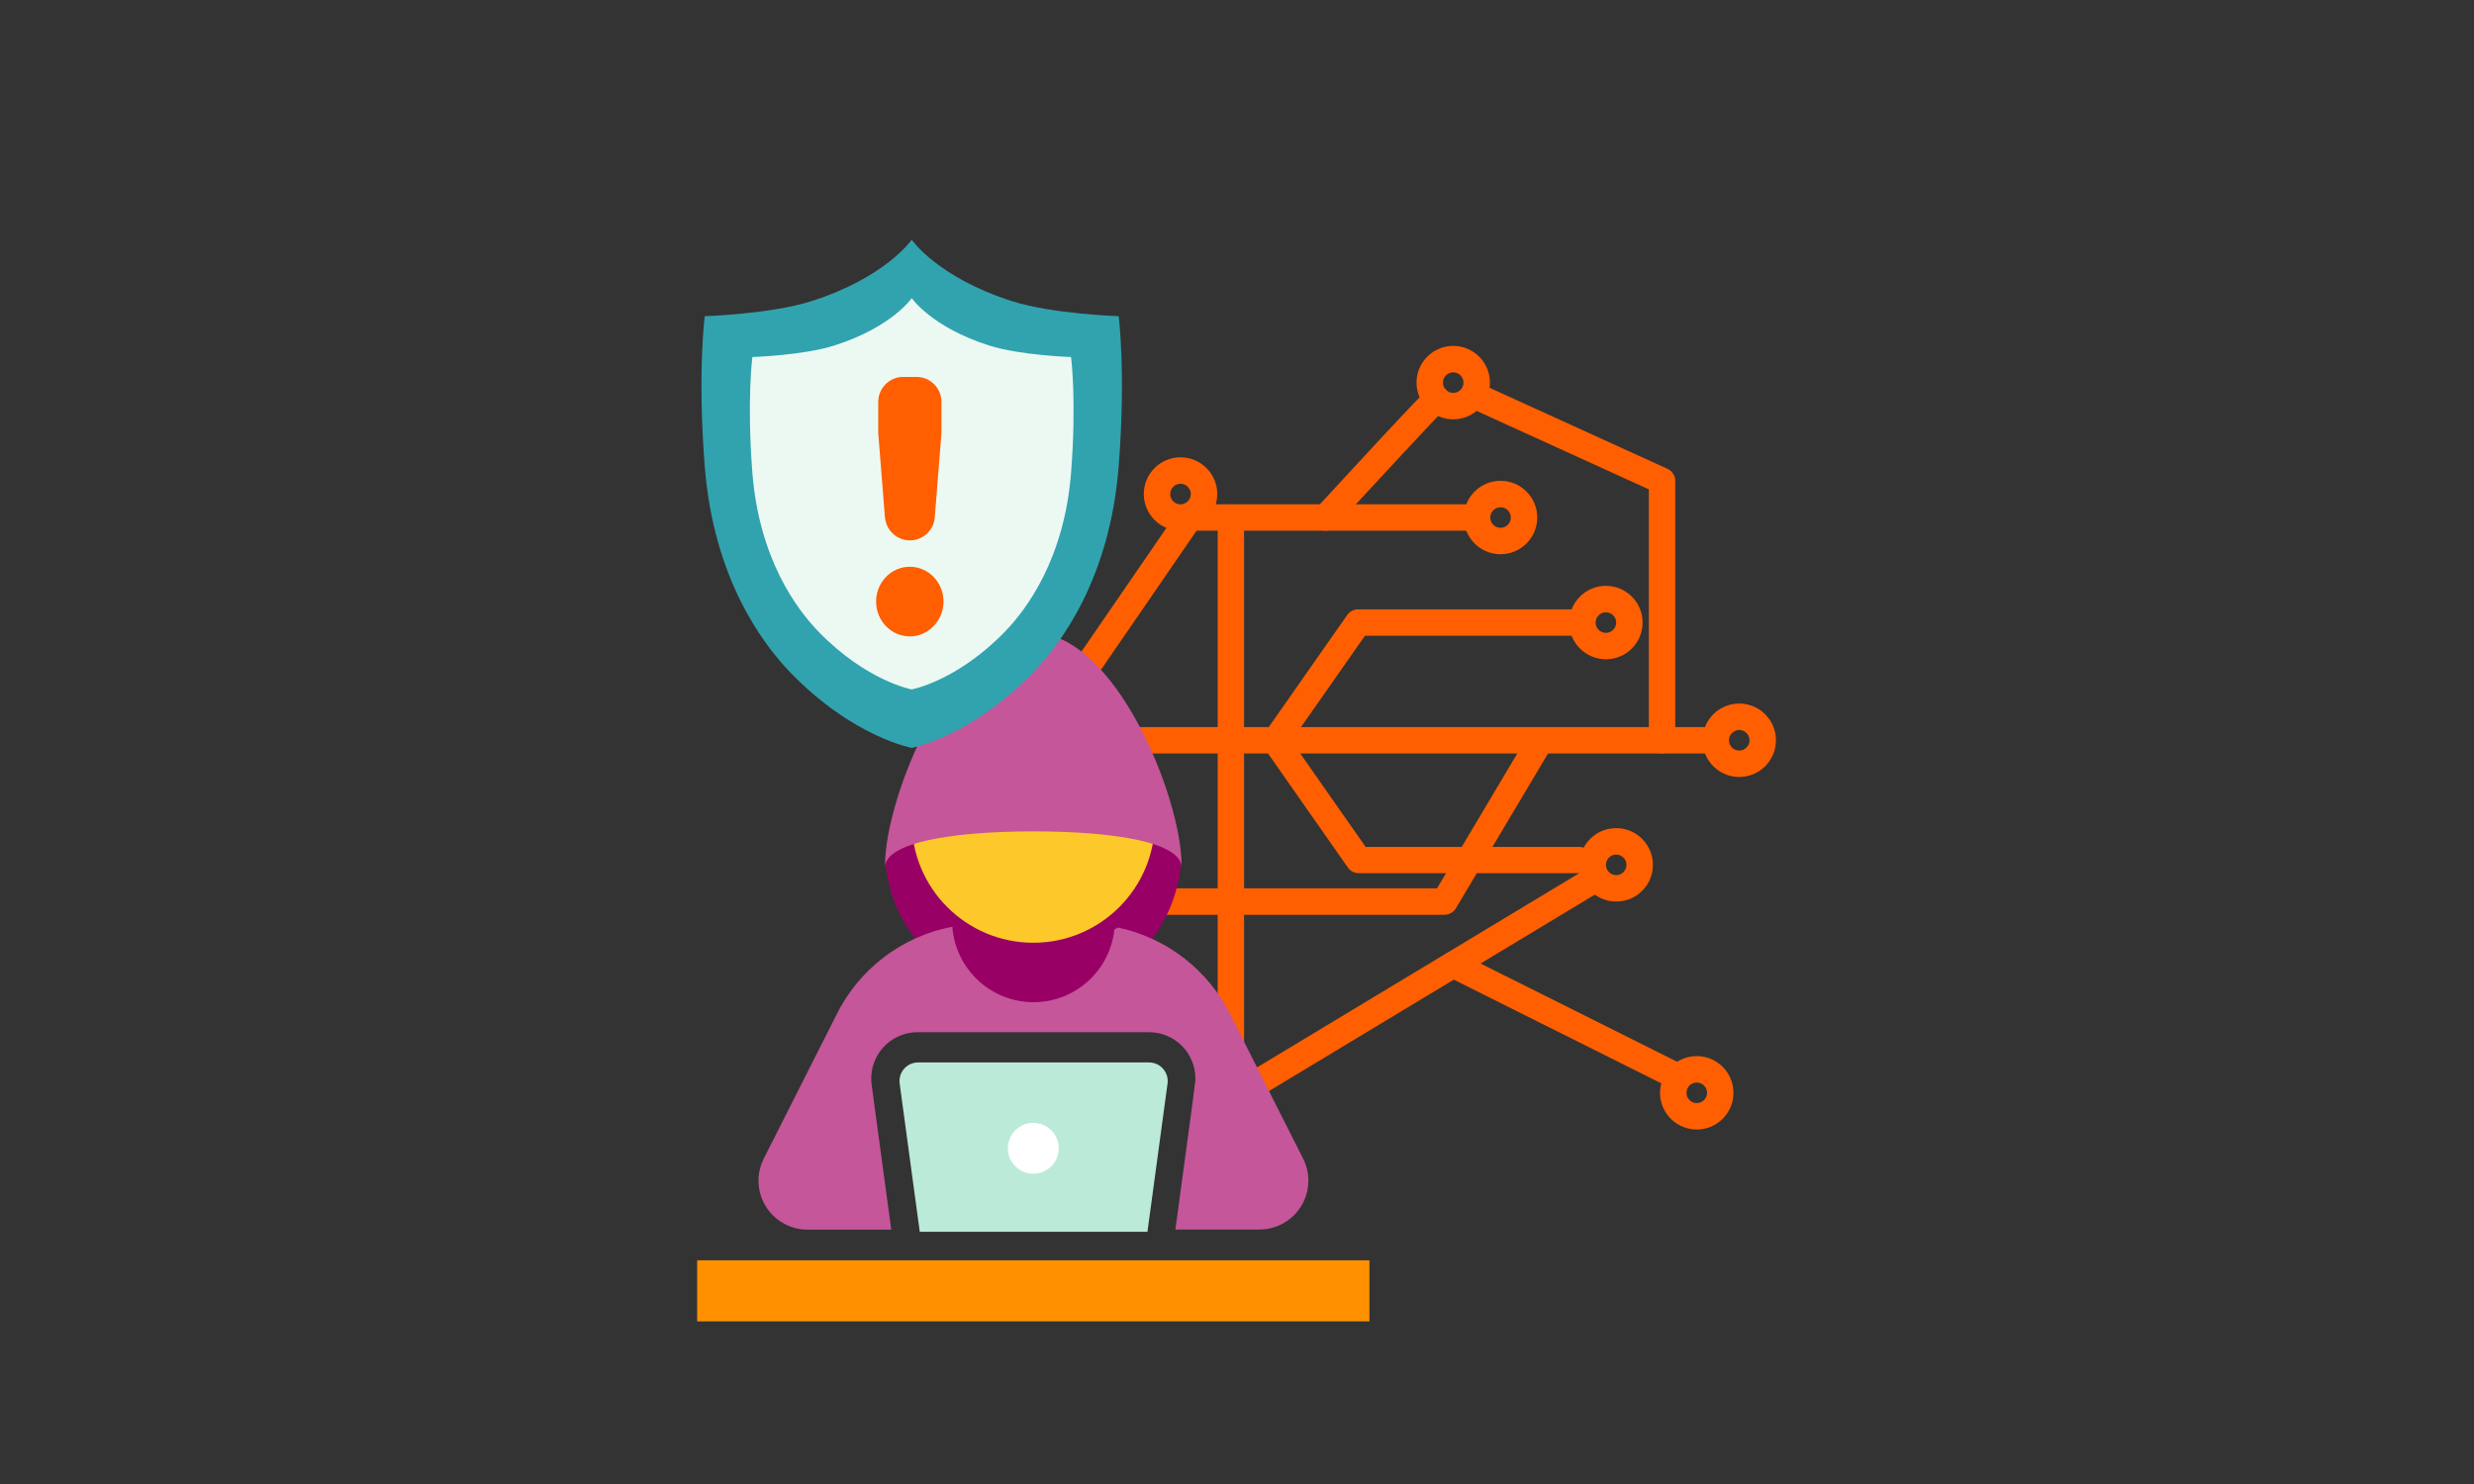<?xml version="1.0" encoding="UTF-8"?>
<svg id="Layer_1" data-name="Layer 1" xmlns="http://www.w3.org/2000/svg" viewBox="0 0 2000 1200">
  <rect x="0" y="0" width="2000" height="1200" fill="#333333" stroke="none"/>
  <defs>
    <style>
      .cls-1 {
        fill: #bbead9;
      }

      .cls-1, .cls-2, .cls-3, .cls-4, .cls-5, .cls-6, .cls-7, .cls-8, .cls-9 {
        stroke-width: 0px;
      }

      .cls-2 {
        fill: #fdc92a;
      }

      .cls-3 {
        fill: #ff5f00;
      }

      .cls-4 {
        fill: #ecf9f3;
      }

      .cls-5 {
        fill: #c5569a;
      }

      .cls-6 {
        fill: #31a3ae;
      }

      .cls-7 {
        fill: #906;
      }

      .cls-8 {
        fill: #ff9100;
      }

      .cls-9 {
        fill: #fff;
      }
    </style>
  </defs>
  <path class="cls-3" d="M916.33,739.49c-16.36,0-29.69-13.3-29.69-29.66s13.3-29.69,29.69-29.69,29.69,13.3,29.69,29.69-13.3,29.66-29.69,29.66ZM916.33,701.5c-4.59,0-8.32,3.74-8.32,8.32s3.74,8.32,8.32,8.32,8.32-3.74,8.32-8.32-3.74-8.32-8.32-8.32Z"/>
  <path class="cls-3" d="M818.91,617.89c-16.36,0-29.69-13.3-29.69-29.66s13.3-29.69,29.69-29.69,29.69,13.3,29.69,29.69-13.3,29.66-29.69,29.66ZM818.91,579.91c-4.59,0-8.32,3.74-8.32,8.32s3.74,8.32,8.32,8.32,8.32-3.74,8.32-8.32-3.74-8.32-8.32-8.32Z"/>
  <path class="cls-3" d="M1386.98,609.29h-549.08c-5.89,0-10.67-4.78-10.67-10.67s4.78-10.67,10.67-10.67h549.08c5.89,0,10.67,4.78,10.67,10.67s-4.78,10.67-10.67,10.67h0Z"/>
  <path class="cls-3" d="M1406,628.28c-16.36,0-29.66-13.3-29.66-29.69s13.3-29.69,29.66-29.69,29.69,13.3,29.69,29.69-13.3,29.69-29.69,29.69ZM1406,590.3c-4.59,0-8.32,3.74-8.32,8.32s3.74,8.32,8.32,8.32,8.32-3.74,8.32-8.32-3.74-8.32-8.32-8.32Z"/>
  <path class="cls-3" d="M1298.22,533.1c-16.36,0-29.69-13.3-29.69-29.69s13.3-29.69,29.69-29.69,29.66,13.3,29.66,29.69-13.3,29.69-29.66,29.69ZM1298.22,495.12c-4.59,0-8.32,3.74-8.32,8.32s3.74,8.32,8.32,8.32,8.32-3.74,8.32-8.32-3.74-8.32-8.32-8.32Z"/>
  <path class="cls-3" d="M1174.79,339.08c-16.36,0-29.66-13.3-29.66-29.69s13.3-29.69,29.66-29.69,29.69,13.3,29.69,29.69-13.3,29.69-29.69,29.69ZM1174.79,301.07c-4.59,0-8.32,3.74-8.32,8.32s3.74,8.32,8.32,8.32,8.32-3.74,8.32-8.32-3.74-8.32-8.32-8.32Z"/>
  <path class="cls-3" d="M954.34,429.17c-16.36,0-29.69-13.3-29.69-29.69s13.3-29.69,29.69-29.69,29.69,13.3,29.69,29.69-13.3,29.69-29.69,29.69ZM954.34,391.19c-4.59,0-8.32,3.74-8.32,8.32s3.74,8.32,8.32,8.32,8.32-3.74,8.32-8.32-3.74-8.32-8.32-8.32Z"/>
  <path class="cls-3" d="M995.04,913.35c-16.36,0-29.69-13.3-29.69-29.66s13.3-29.69,29.69-29.69,29.69,13.3,29.69,29.69-13.3,29.66-29.69,29.66ZM995.04,875.34c-4.59,0-8.32,3.74-8.32,8.32s3.74,8.32,8.32,8.32,8.32-3.74,8.32-8.32-3.74-8.32-8.32-8.32Z"/>
  <path class="cls-3" d="M1371.67,913.35c-16.36,0-29.69-13.3-29.69-29.66s13.3-29.69,29.69-29.69,29.66,13.3,29.66,29.69-13.3,29.66-29.66,29.66ZM1371.67,875.34c-4.59,0-8.32,3.74-8.32,8.32s3.74,8.32,8.32,8.32,8.32-3.74,8.32-8.32-3.74-8.32-8.32-8.32Z"/>
  <path class="cls-3" d="M1031.21,609.29c-2.12,0-4.25-.62-6.11-1.92-4.84-3.4-6-10.05-2.63-14.89l66.63-95.18c2.01-2.86,5.26-4.56,8.75-4.56h178.23c5.89,0,10.67,4.78,10.67,10.67s-4.78,10.67-10.67,10.67h-172.65l-63.46,90.66c-2.07,2.97-5.38,4.56-8.75,4.56h0Z"/>
  <path class="cls-3" d="M1311.58,728.59c-20.29,3.37-37.64-14.01-34.3-34.3,2.04-12.28,11.94-22.19,24.23-24.23,20.27-3.37,37.64,14.01,34.3,34.3-2.04,12.28-11.94,22.19-24.23,24.23ZM1306.55,691.03c-4.59,0-8.32,3.74-8.32,8.32s3.74,8.32,8.32,8.32,8.32-3.74,8.32-8.32-3.74-8.32-8.32-8.32Z"/>
  <path class="cls-3" d="M1276.63,706.09h-178.23c-3.48,0-6.76-1.7-8.75-4.56l-66.63-95.18c-3.4-4.84-2.21-11.49,2.63-14.86,4.84-3.4,11.49-2.21,14.86,2.63l63.46,90.66h172.65c5.89,0,10.67,4.78,10.67,10.67s-4.78,10.67-10.67,10.67v-.03Z"/>
  <path class="cls-3" d="M1167.75,739.71h-232.4c-5.89,0-10.67-4.78-10.67-10.67s4.78-10.67,10.67-10.67h226.34l74.49-125.19c3-5.07,9.57-6.74,14.63-3.71,5.07,3.03,6.74,9.57,3.71,14.63l-77.58,130.39c-1.92,3.23-5.41,5.21-9.17,5.21h-.03Z"/>
  <path class="cls-3" d="M1213.06,448.16c-16.36,0-29.69-13.3-29.69-29.69s13.3-29.69,29.69-29.69,29.66,13.3,29.66,29.69-13.3,29.69-29.66,29.69ZM1213.06,410.18c-4.59,0-8.32,3.74-8.32,8.32s3.74,8.32,8.32,8.32,8.32-3.74,8.32-8.32-3.74-8.32-8.32-8.32Z"/>
  <path class="cls-3" d="M837.9,609.29c-2.09,0-4.19-.59-6.03-1.87-4.87-3.34-6.09-9.99-2.75-14.86l123.77-180.12c1.98-2.89,5.29-4.64,8.8-4.64h232.4c5.89,0,10.67,4.78,10.67,10.67s-4.78,10.67-10.67,10.67h-226.79l-120.57,175.51c-2.07,3-5.41,4.64-8.8,4.64h-.03Z"/>
  <path class="cls-3" d="M1343.62,609.29c-5.89,0-10.67-4.78-10.67-10.67v-202.91l-143.33-65.3c-5.38-2.43-7.73-8.77-5.29-14.15,2.43-5.38,8.77-7.73,14.15-5.29l149.55,68.15c3.79,1.73,6.25,5.55,6.25,9.71v209.78c0,5.89-4.78,10.67-10.67,10.67h0Z"/>
  <path class="cls-3" d="M995.04,875.34c-5.89,0-10.67-4.78-10.67-10.67v-446.17c0-5.89,4.78-10.67,10.67-10.67s10.67,4.78,10.67,10.67v446.17c0,5.89-4.78,10.67-10.67,10.67Z"/>
  <path class="cls-3" d="M1013.01,888.22c-3.62,0-7.16-1.84-9.14-5.18-3.06-5.04-1.42-11.6,3.62-14.66l275.56-166.14c5.04-3.03,11.6-1.42,14.66,3.62,3.06,5.04,1.42,11.6-3.62,14.66l-275.56,166.14c-1.73,1.05-3.62,1.53-5.49,1.53l-.03.03Z"/>
  <path class="cls-3" d="M1071.63,429.17c-2.58,0-5.18-.93-7.25-2.83-4.33-3.99-4.61-10.76-.62-15.09,88.28-95.81,90.49-96.94,92.61-98.04,5.24-2.72,11.69-.65,14.38,4.59,2.41,4.67,1.05,10.3-3,13.39-5.86,5.43-57,60.6-88.28,94.53-2.09,2.29-4.98,3.45-7.87,3.45h.03ZM1166.22,332.17h0ZM1166.22,332.17h0Z"/>
  <path class="cls-3" d="M1352.65,879.59c-1.61,0-3.23-.37-4.75-1.13l-177.89-88.9c-5.26-2.63-7.42-9.06-4.78-14.32s9.06-7.42,14.32-4.78l177.89,88.9c5.26,2.63,7.42,9.06,4.78,14.32-1.87,3.74-5.63,5.92-9.57,5.92Z"/>
  <path class="cls-1" d="M928.9,859.12h-186.69c-8.32,0-15.06,6.74-15.06,15.06,0,.68.06,1.33.14,2.01l16.25,119.86h184.06l16.25-119.86c1.1-8.24-4.67-15.82-12.91-16.93-.68-.08-1.33-.14-2.01-.14h-.03Z"/>
  <path class="cls-7" d="M770.11,785.87s-51.34-27.99-54.48-92.49c0,0,27.45-48.91,119.72-48.91,81.06,0,119.72,48.94,119.72,48.94-3.17,64.5-54.03,94.7-54.03,94.7,0,0-4.08,36.23-65.75,36.23s-65.21-38.49-65.21-38.49l.03.03Z"/>
  <path class="cls-9" d="M835.33,907.95c-11.38,0-20.58,9.23-20.58,20.58s9.23,20.58,20.58,20.58,20.58-9.23,20.58-20.58-9.23-20.58-20.58-20.58h0Z"/>
  <rect class="cls-8" x="563.59" y="1019.12" width="543.48" height="49.39"/>
  <path class="cls-5" d="M652.54,994.33h67.96l-15.82-116.84c-2.94-20.49,11.26-39.48,31.78-42.45,1.84-.25,3.68-.4,5.55-.37h186.69c20.72-.11,37.59,16.59,37.67,37.3,0,1.81-.11,3.62-.37,5.41l-15.82,116.84h67.96c21.82,0,39.54-17.69,39.54-39.54,0-6.2-1.44-12.31-4.25-17.83l-58.39-115.59h0c-17.83-36.54-51.51-62.8-91.28-71.24l-2.89,1.64c-3.88,36.11-36.28,62.24-72.4,58.36-31.61-3.4-56.27-28.9-58.56-60.63-40.93,7.76-75.8,34.39-94.05,71.83h0l-58.39,115.59c-9.91,19.47-2.15,43.28,17.29,53.18,5.52,2.8,11.6,4.27,17.8,4.3l-.03.03Z"/>
  <path class="cls-2" d="M835.3,525.85c-54.29,0-98.3,83.92-98.27,138.2,0,54.29,44.01,98.27,98.3,98.27s98.3-44.01,98.3-98.3h0c0-54.31-44.04-138.2-98.33-138.18h0Z"/>
  <path class="cls-5" d="M835.33,511.73c-66.17,0-119.84,133.48-119.84,187.51,0,0-.17-2.89,0,0v2.09c0-19.95,53.92-29.04,120.12-29.04s119.55,9.09,119.55,29.04h0c.17-2.89,0,.91,0-2.09,0-54.03-53.63-187.51-119.84-187.51"/>
  <path class="cls-6" d="M737.03,604.73s-47.15-8.52-97.62-60.43c-23.15-23.8-62.55-76.79-69.68-167.07-5.97-75.85,0-121.56,0-121.56,0,0,53.32-1.7,86.01-12.09,60.43-19.19,81.29-49.76,81.29-49.76,0,0,20.86,30.57,81.29,49.76,32.72,10.39,86.01,12.09,86.01,12.09,0,0,5.97,45.71,0,121.56-7.1,90.29-46.53,143.27-69.68,167.07-50.46,51.91-97.62,60.43-97.62,60.43h0Z"/>
  <path class="cls-4" d="M737.03,557.47s-36.31-6.57-75.17-46.53c-17.83-18.31-48.17-59.13-53.63-128.64-4.59-58.39,0-93.6,0-93.6,0,0,41.04-1.3,66.23-9.31,46.53-14.77,62.58-38.32,62.58-38.32,0,0,16.05,23.55,62.58,38.32,25.19,8.01,66.23,9.31,66.23,9.31,0,0,4.59,35.21,0,93.6-5.46,69.51-35.83,110.33-53.63,128.64-38.86,39.96-75.17,46.53-75.17,46.53Z"/>
  <path class="cls-3" d="M708.24,486.45c0-15.43,12.06-28.16,27.26-28.16s27.26,12.74,27.26,28.16-12.34,28.16-27.26,28.16-27.26-12.45-27.26-28.16ZM715.38,418.36l-5.35-67.45c-.03-.54-.06-1.08-.06-1.58v-24.34c0-11.15,9.03-20.21,20.21-20.21h10.7c11.15,0,20.21,9.03,20.21,20.21v24.34c0,.54,0,1.08-.06,1.58l-5.35,67.45c-.82,10.5-9.59,18.6-20.12,18.6h0c-10.53,0-19.3-8.09-20.12-18.6h-.06Z"/>
</svg>